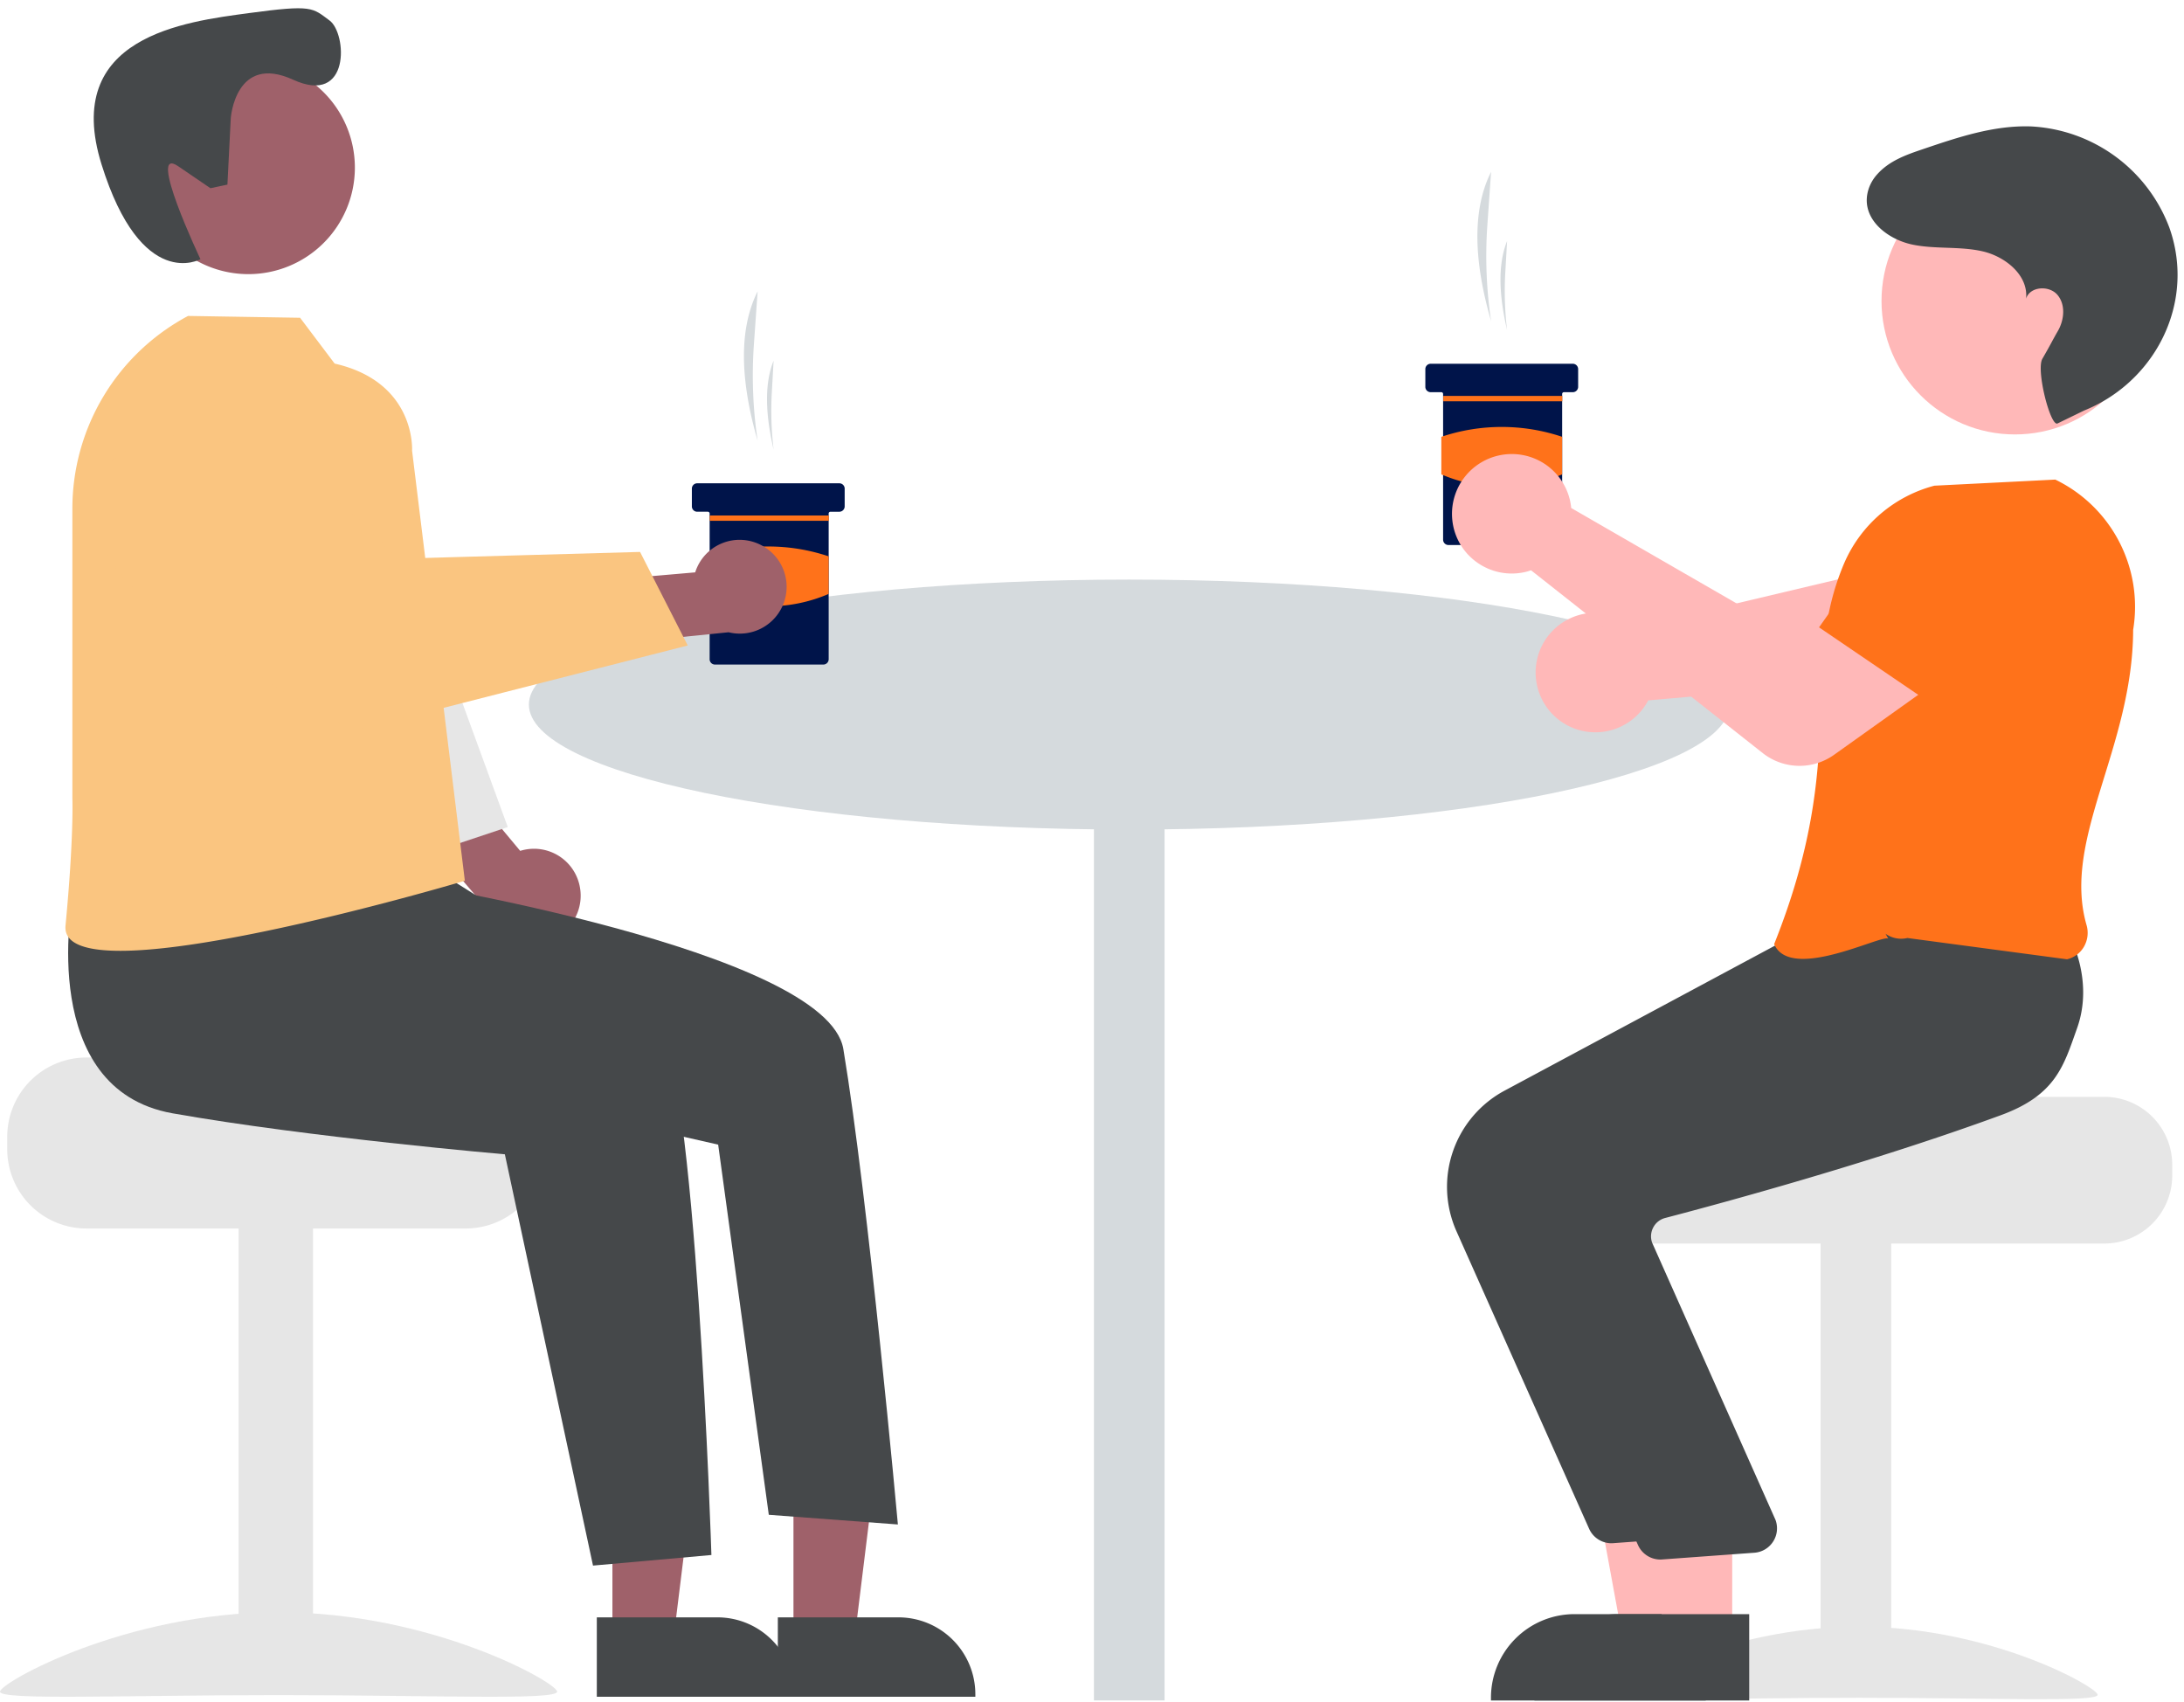 <svg xmlns="http://www.w3.org/2000/svg" width="172" height="134" fill="none">
  <path fill="#D5DADD" d="M88.933 65.321c26.112 0 47.28-4.406 47.28-9.841s-21.168-9.841-47.28-9.841c-26.113 0-47.28 4.406-47.28 9.84 0 5.436 21.168 9.842 47.28 9.842Z"/>
  <path fill="#D5DADD" d="M91.715 60.307h-5.563V133.9h5.563V60.307Z"/>
  <path fill="#FFB8B8" d="M121.446 50.823a4.713 4.713 0 0 1 4.96-2.512 4.708 4.708 0 0 1 1.832.718c.175.117.341.245.498.385l20.419-4.836 1.506-4.997 8.146 1.337-1.665 8.395a4.764 4.764 0 0 1-4.238 3.804l-23.102 2.035a4.42 4.42 0 0 1-.233.4 4.708 4.708 0 0 1-7.372.614 4.727 4.727 0 0 1-.751-5.343Z"/>
  <path fill="#E6E6E6" d="M165.725 86.37h-20.543c0 .59-21.171 1.069-21.171 1.069a5.53 5.53 0 0 0-.903.856 5.315 5.315 0 0 0-1.241 3.423v.855a5.352 5.352 0 0 0 5.349 5.349h38.508a5.353 5.353 0 0 0 5.349-5.349v-.855a5.355 5.355 0 0 0-5.348-5.349Z"/>
  <path fill="#E6E6E6" d="M148.941 97.71h-5.562v35.943h5.562V97.711Z"/>
  <path fill="#E6E6E6" d="M127.547 133.457c0 .601 8.429.232 18.826.232 10.398 0 18.827.369 18.827-.232s-8.429-5.367-18.827-5.367c-10.397 0-18.826 4.766-18.826 5.367Z"/>
  <path fill="#FFB8B8" d="m132.997 128.817-5.245-.001-2.496-13.605h7.742l-.001 13.606Z"/>
  <path fill="#45484A" d="M134.334 133.901H117.42v-.214a6.574 6.574 0 0 1 1.928-4.655 6.57 6.57 0 0 1 4.655-1.928h10.331v6.797ZM125.15 120.38l-10.458-23.451a8.596 8.596 0 0 1 3.773-11.033l22.683-12.163 10.351-.88 9.548-.869.069.117c.088.149 2.141 3.695.753 7.583-1.052 2.949-3.79 5.252-8.138 6.847-10.146 3.72-21.868 6.9-26.436 8.094a1.476 1.476 0 0 0-.947.753 1.512 1.512 0 0 0-.084 1.198l9.716 21.828a1.918 1.918 0 0 1-.18 1.691 1.927 1.927 0 0 1-1.45.888l-7.259.529a1.91 1.91 0 0 1-1.232-.302 1.919 1.919 0 0 1-.709-.83Z"/>
  <path fill="#FFB8B8" d="m136.419 128.817-5.245-.001-2.496-13.605h7.742l-.001 13.606Z"/>
  <path fill="#45484A" d="M137.758 133.901h-16.914v-.214a6.574 6.574 0 0 1 1.928-4.655 6.57 6.57 0 0 1 4.655-1.928h10.331v6.797ZM128.999 121.662l-10.458-23.45a8.596 8.596 0 0 1 3.774-11.033l22.683-12.163 10.351-.88 7.478-.65-.001-.102c.088.148 2.141 3.694.753 7.582-1.052 2.95-1.651 5.253-5.998 6.847-10.147 3.72-21.868 6.9-26.437 8.095a1.473 1.473 0 0 0-.946.753 1.487 1.487 0 0 0-.084 1.197l9.716 21.828a1.924 1.924 0 0 1-.18 1.691 1.922 1.922 0 0 1-1.45.889l-7.26.529a1.927 1.927 0 0 1-1.941-1.133Z"/>
  <path fill="#FF721A" d="M148.708 73.915c-.501-.355-7.702 3.423-8.985.428 5.99-14.976 1.862-21.443 5.531-30.03a10.7 10.7 0 0 1 7.089-6.068l9.52-.48.049.023a11.123 11.123 0 0 1 6.084 11.805c-.034 9.346-5.626 16.474-3.67 23.253a2.183 2.183 0 0 1-.207 1.705 2.083 2.083 0 0 1-1.333.988l-12.571-1.677a2.123 2.123 0 0 1-1.718-.333l.211.386Z"/>
  <path fill="#FFB8B8" d="M158.687 34.209c5.804 0 10.509-4.706 10.509-10.51 0-5.804-4.705-10.509-10.509-10.509s-10.509 4.705-10.509 10.51c0 5.803 4.705 10.509 10.509 10.509Z"/>
  <path fill="#45484A" d="M162.035 33.347c-.558.244-1.701-4.205-1.189-5.095.762-1.323.717-1.314 1.222-2.19.506-.875.619-2.074-.036-2.844s-2.17-.668-2.469.298c.192-1.835-1.622-3.31-3.42-3.724-1.797-.414-3.693-.157-5.501-.526-2.098-.428-4.28-2.186-3.443-4.493.144-.384.359-.737.634-1.041.967-1.088 2.319-1.552 3.642-2 2.751-.934 5.578-1.88 8.481-1.777a12.317 12.317 0 0 1 10.888 7.962c.2.561.355 1.137.464 1.723.996 5.359-2.116 10.644-7.17 12.685l-2.103 1.022Z"/>
  <path fill="#E6E6E6" d="M6.803 83.273H22.86c0 .689 17.554 1.247 17.554 1.247.387.291.74.626 1.052.997a6.188 6.188 0 0 1 1.446 3.989v.997a6.235 6.235 0 0 1-6.232 6.233H6.803A6.238 6.238 0 0 1 .57 90.503v-.997a6.241 6.241 0 0 1 6.233-6.233Z"/>
  <path fill="#E6E6E6" d="M24.653 96.487h-5.86v33.826h5.86V96.487Z"/>
  <path fill="#E6E6E6" d="M43.877 133.208c0 .701-9.822.271-21.939.271-12.116 0-21.938.43-21.938-.271 0-.7 9.822-6.254 21.938-6.254 12.117 0 21.939 5.554 21.939 6.254Z"/>
  <path fill="#9F616A" d="M48.231 128.932h4.824l2.295-18.607-7.12.001.001 18.606Z"/>
  <path fill="#45484A" d="m47.002 127.358 9.5-.001a6.057 6.057 0 0 1 6.055 6.055v.196l-15.555.001v-6.251Z"/>
  <path fill="#9F616A" d="M62.49 128.932h4.823l2.295-18.607-7.12.001.001 18.606Z"/>
  <path fill="#45484A" d="m61.258 127.358 9.5-.001a6.057 6.057 0 0 1 6.055 6.055v.196l-15.555.001v-6.251Z"/>
  <path fill="#9F616A" d="M45.698 70.044a3.67 3.67 0 0 0-4.73-3.043L35.6 60.565l-4.706 2.31 7.71 8.982a3.687 3.687 0 0 0 7.095-1.813Z"/>
  <path fill="#E6E6E6" d="m27.644 31.87 3.15 1.293.762 8.896 8.434 23.068-7.163 2.385-7.96-15.474 2.777-20.168Z"/>
  <path fill="#9F616A" d="M19.468 21.586a8.388 8.388 0 1 0 0-16.775 8.388 8.388 0 0 0 0 16.775Z"/>
  <path fill="#45484A" d="M18.175 9.295s.369-5.096 4.91-3.018c4.54 2.078 4.244-3.65 2.872-4.661C24.585.604 24.628.353 19.609 1.03 14.59 1.708 4.847 2.855 7.997 12.946c3.15 10.092 7.79 7.464 7.79 7.464s-4.29-9.05-1.753-7.32l2.538 1.73 1.339-.283.264-5.242ZM5.701 70.892s-2.814 14.881 7.894 16.776c10.708 1.895 26.165 3.227 26.165 3.227l6.942 32.386 9.325-.833s-1.24-38.985-4.29-42.035c-3.05-3.05-17.552-11.975-17.552-11.975L5.7 70.891Z"/>
  <path fill="#45484A" d="m26.614 64.655 4.684 4.698S65.113 74.8 66.418 82.61c1.969 11.792 4.295 37.433 4.295 37.433l-10.167-.762-3.987-29.148-16.267-3.7-18.507-10.086 4.83-11.692Z"/>
  <path fill="#FAC580" d="m26.354 28.629-2.72-3.607-8.822-.144A17.186 17.186 0 0 0 5.7 40.048V62.87s.125 3.037-.54 10.011c-.572 6.017 31.45-3.526 31.45-3.526l-4.157-33.867s.334-5.395-6.1-6.858Z"/>
  <path fill="#D5DADD" d="M117.43 25.285a34.939 34.939 0 0 1-.293-7.571l.293-4.183c-1.615 3.214-1.25 7.443 0 11.754ZM118.689 25.986a25.71 25.71 0 0 1-.141-4.507l.141-2.49c-.777 1.913-.602 4.43 0 6.997Z"/>
  <path fill="#00144A" d="M124.286 29.063v1.4a.423.423 0 0 1-.42.42h-.699a.14.14 0 0 0-.13.086.14.14 0 0 0-.01.053v11.475a.423.423 0 0 1-.42.42h-8.536a.421.421 0 0 1-.42-.42V31.022a.141.141 0 0 0-.14-.14h-.839a.42.42 0 0 1-.42-.42v-1.399a.422.422 0 0 1 .42-.42h11.194a.423.423 0 0 1 .42.42Z"/>
  <path fill="#FF721A" d="M123.039 31.177h-9.375v.42h9.375v-.42ZM123.027 37.354a12.05 12.05 0 0 1-9.515 0v-2.957a14.942 14.942 0 0 1 9.515 0v2.957Z"/>
  <path fill="#D5DADD" d="M59.667 34.7a34.933 34.933 0 0 1-.294-7.572l.294-4.183c-1.615 3.214-1.25 7.444 0 11.755ZM60.925 35.398a25.681 25.681 0 0 1-.14-4.507l.14-2.49c-.777 1.913-.601 4.43 0 6.997Z"/>
  <path fill="#00144A" d="M66.522 38.477v1.4a.422.422 0 0 1-.42.42h-.7a.139.139 0 0 0-.14.14V51.91a.421.421 0 0 1-.419.42h-8.536a.42.42 0 0 1-.42-.42V40.436a.14.14 0 0 0-.14-.14h-.839a.42.42 0 0 1-.42-.42v-1.399a.418.418 0 0 1 .42-.42h11.195a.422.422 0 0 1 .42.42Z"/>
  <path fill="#FF721A" d="M65.276 40.59H55.9v.42h9.376v-.42ZM65.263 46.767a12.05 12.05 0 0 1-9.515 0V43.81a14.943 14.943 0 0 1 9.515 0v2.957Z"/>
  <path fill="#FFB8B8" d="m138.837 59.312-18.26-14.405a4.45 4.45 0 0 1-.443.131 4.716 4.716 0 0 1-3.773-.724 4.671 4.671 0 0 1-1.979-3.309 4.71 4.71 0 0 1 7.266-4.478 4.708 4.708 0 0 1 1.991 2.852 4.5 4.5 0 0 1 .098.621l18.177 10.486 4.523-2.604 5.011 6.56-7.023 5.006a4.684 4.684 0 0 1-5.588-.136Z"/>
  <path fill="#FF721A" d="M153.676 56.486 143.258 49.4l4.896-6.934a4.78 4.78 0 0 1 8.482 4.126l-2.96 9.893Z"/>
  <path fill="#9F616A" d="M59.95 42.928a3.667 3.667 0 0 0-5.2 2.142l-8.35.726-.797 5.182 11.778-1.191a3.687 3.687 0 0 0 2.57-6.858Z"/>
  <path fill="#FAC580" d="M10.073 35.33 7.711 37.09s-1.31 3.172 1.258 7.382c2.568 4.21 18.844 13.085 18.844 13.085l26.35-6.729-3.755-7.367-19.2.537S20.35 30.466 10.073 35.33Z"/>
</svg>
